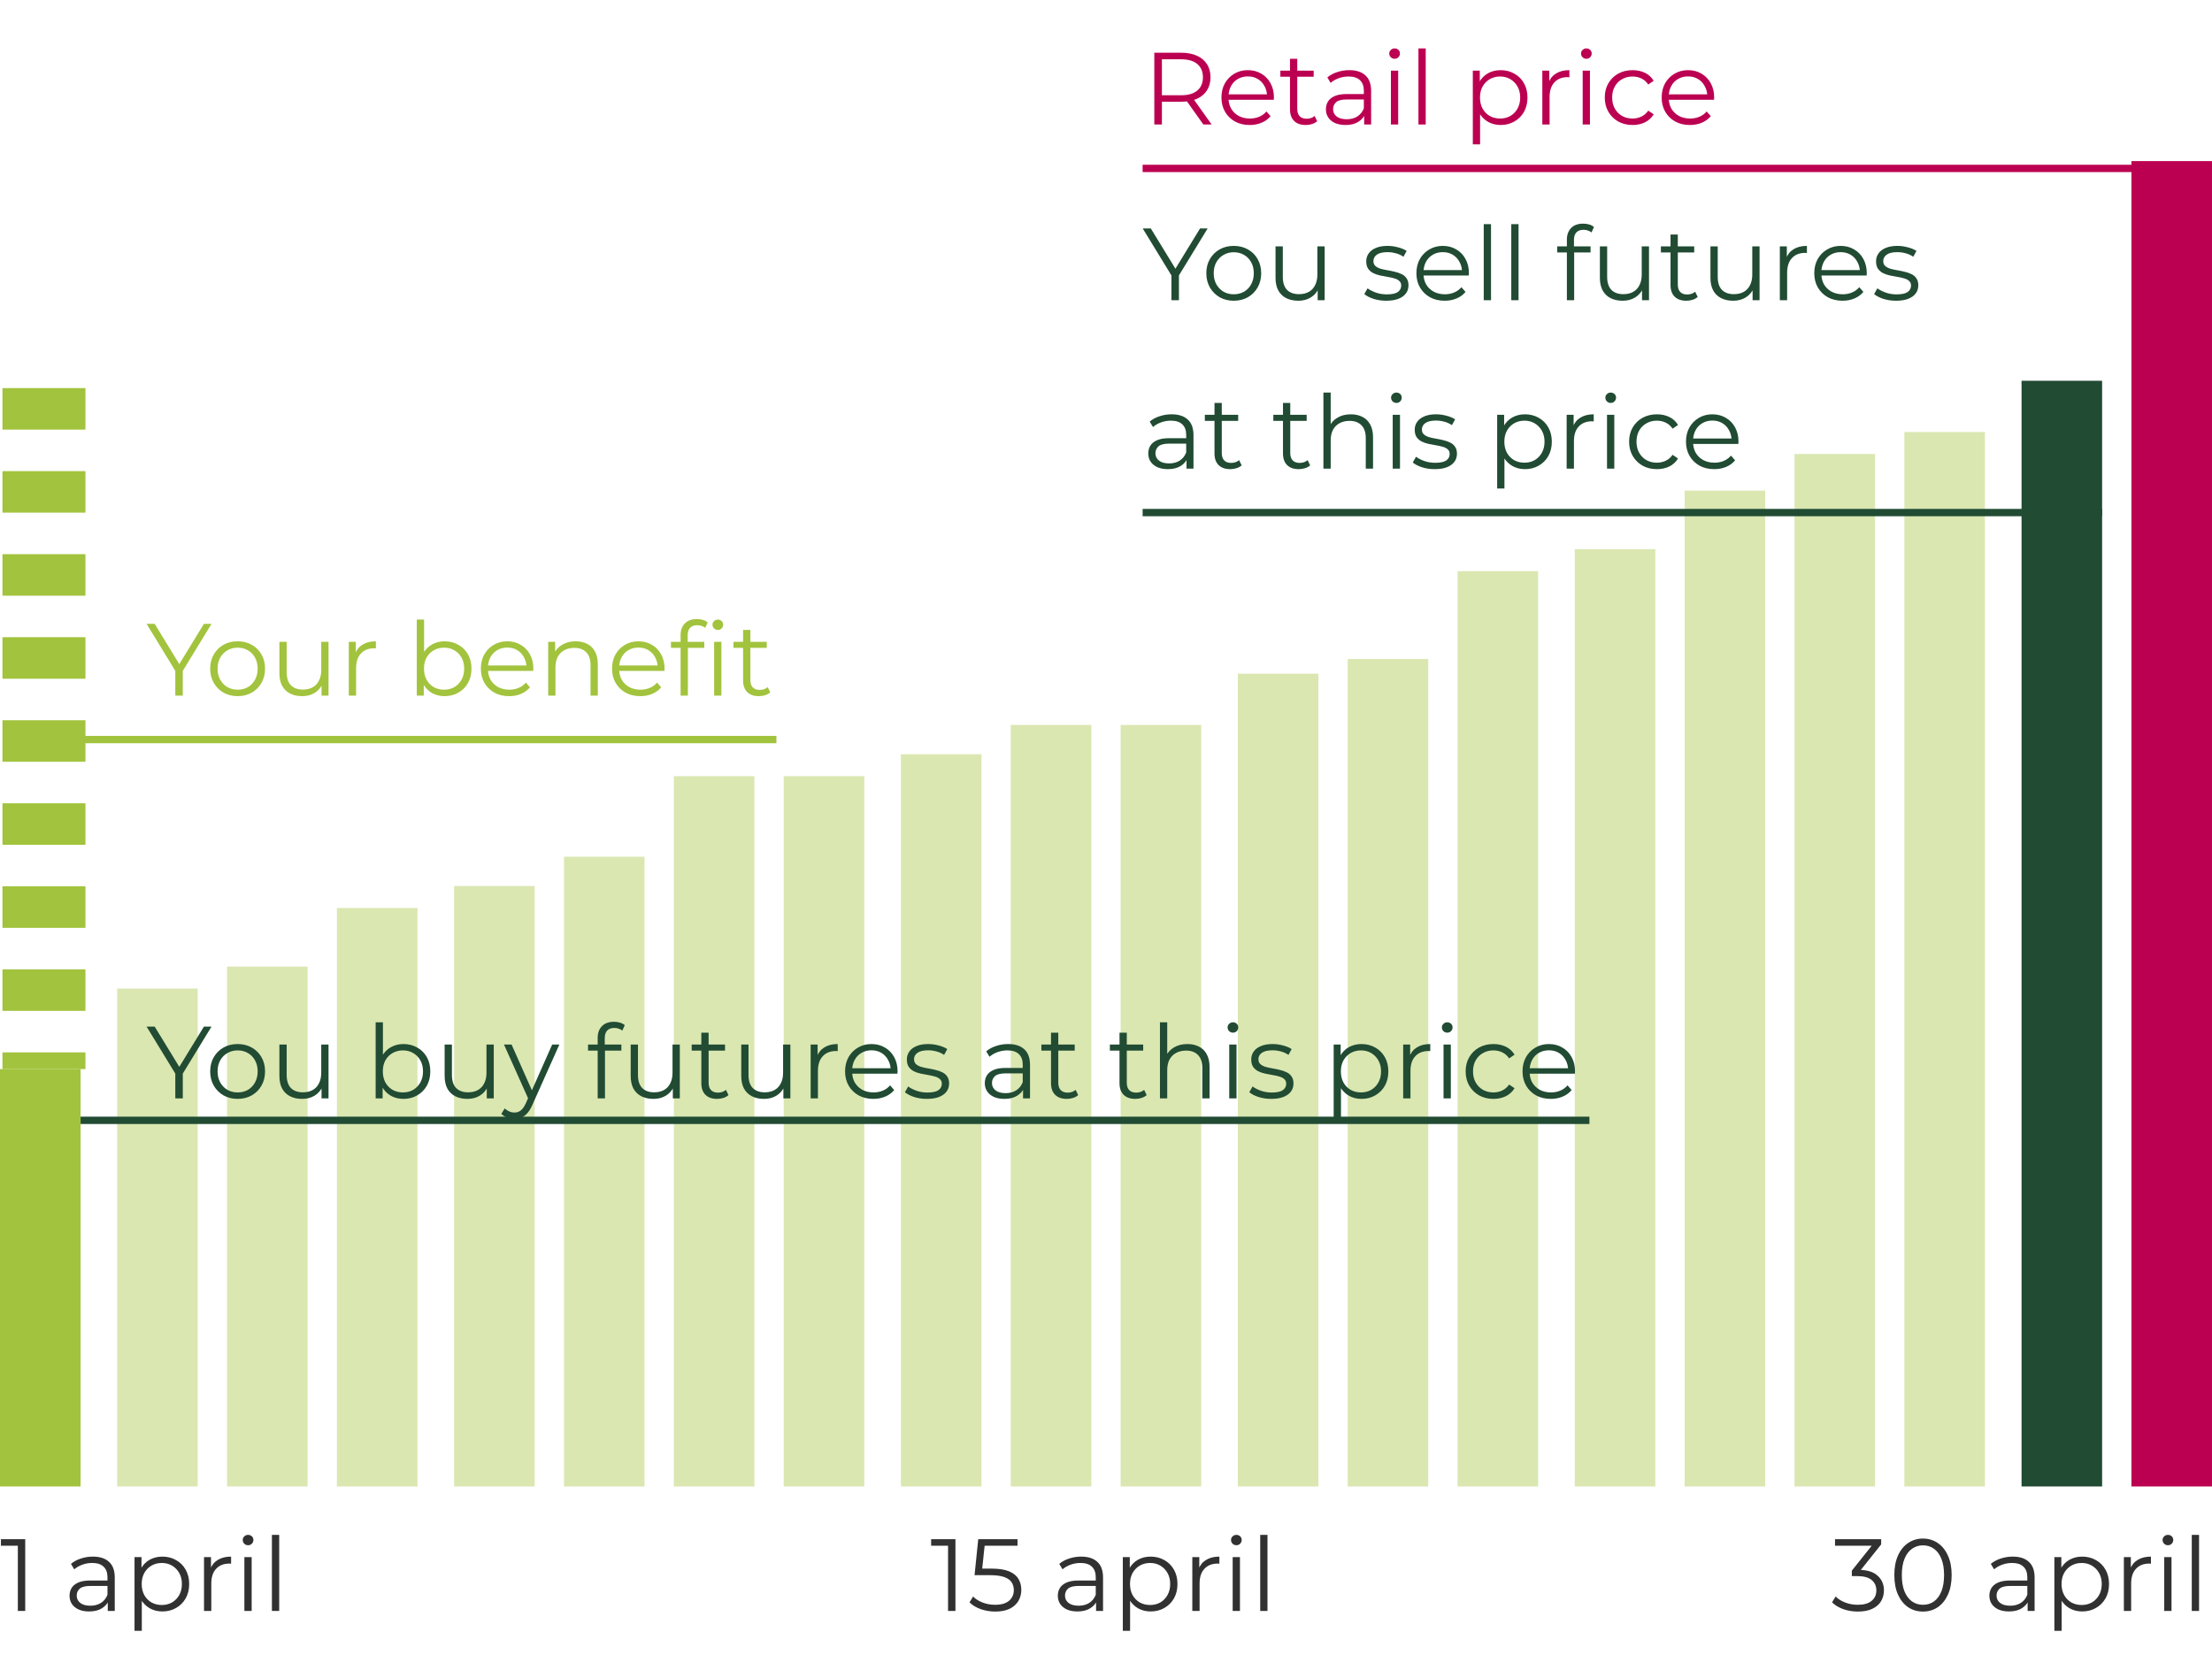 <svg width="302" height="226" viewBox="0 0 302 226" fill="none" xmlns="http://www.w3.org/2000/svg">
<path d="M253.654 220.084C252.945 220.084 252.273 219.972 251.638 219.748C251.013 219.515 250.509 219.207 250.126 218.824L250.616 218.026C250.933 218.353 251.358 218.623 251.89 218.838C252.431 219.053 253.019 219.16 253.654 219.16C254.466 219.16 255.087 218.983 255.516 218.628C255.955 218.273 256.174 217.797 256.174 217.2C256.174 216.603 255.959 216.127 255.53 215.772C255.11 215.417 254.443 215.24 253.528 215.24H252.828V214.498L255.852 210.704L255.992 211.096H250.532V210.2H256.832V210.914L253.808 214.708L253.318 214.386H253.696C254.872 214.386 255.749 214.647 256.328 215.17C256.916 215.693 257.21 216.365 257.21 217.186C257.21 217.737 257.079 218.231 256.818 218.67C256.557 219.109 256.16 219.454 255.628 219.706C255.105 219.958 254.447 220.084 253.654 220.084ZM262.536 220.084C261.78 220.084 261.108 219.888 260.52 219.496C259.932 219.095 259.47 218.525 259.134 217.788C258.798 217.041 258.63 216.145 258.63 215.1C258.63 214.055 258.798 213.163 259.134 212.426C259.47 211.679 259.932 211.11 260.52 210.718C261.108 210.317 261.78 210.116 262.536 210.116C263.292 210.116 263.964 210.317 264.552 210.718C265.14 211.11 265.602 211.679 265.938 212.426C266.284 213.163 266.456 214.055 266.456 215.1C266.456 216.145 266.284 217.041 265.938 217.788C265.602 218.525 265.14 219.095 264.552 219.496C263.964 219.888 263.292 220.084 262.536 220.084ZM262.536 219.16C263.115 219.16 263.619 219.006 264.048 218.698C264.478 218.381 264.814 217.923 265.056 217.326C265.299 216.719 265.42 215.977 265.42 215.1C265.42 214.223 265.299 213.485 265.056 212.888C264.814 212.281 264.478 211.824 264.048 211.516C263.619 211.199 263.115 211.04 262.536 211.04C261.976 211.04 261.477 211.199 261.038 211.516C260.6 211.824 260.259 212.281 260.016 212.888C259.774 213.485 259.652 214.223 259.652 215.1C259.652 215.977 259.774 216.719 260.016 217.326C260.259 217.923 260.6 218.381 261.038 218.698C261.477 219.006 261.976 219.16 262.536 219.16ZM276.828 220V218.376L276.786 218.11V215.394C276.786 214.769 276.609 214.288 276.254 213.952C275.909 213.616 275.391 213.448 274.7 213.448C274.224 213.448 273.771 213.527 273.342 213.686C272.913 213.845 272.549 214.055 272.25 214.316L271.802 213.574C272.175 213.257 272.623 213.014 273.146 212.846C273.669 212.669 274.219 212.58 274.798 212.58C275.75 212.58 276.483 212.818 276.996 213.294C277.519 213.761 277.78 214.475 277.78 215.436V220H276.828ZM274.294 220.07C273.743 220.07 273.263 219.981 272.852 219.804C272.451 219.617 272.143 219.365 271.928 219.048C271.713 218.721 271.606 218.348 271.606 217.928C271.606 217.545 271.695 217.2 271.872 216.892C272.059 216.575 272.357 216.323 272.768 216.136C273.188 215.94 273.748 215.842 274.448 215.842H276.982V216.584H274.476C273.767 216.584 273.272 216.71 272.992 216.962C272.721 217.214 272.586 217.527 272.586 217.9C272.586 218.32 272.749 218.656 273.076 218.908C273.403 219.16 273.86 219.286 274.448 219.286C275.008 219.286 275.489 219.16 275.89 218.908C276.301 218.647 276.599 218.273 276.786 217.788L277.01 218.474C276.823 218.959 276.497 219.347 276.03 219.636C275.573 219.925 274.994 220.07 274.294 220.07ZM284.274 220.07C283.639 220.07 283.065 219.925 282.552 219.636C282.038 219.337 281.628 218.913 281.32 218.362C281.021 217.802 280.872 217.121 280.872 216.318C280.872 215.515 281.021 214.839 281.32 214.288C281.618 213.728 282.024 213.303 282.538 213.014C283.051 212.725 283.63 212.58 284.274 212.58C284.974 212.58 285.599 212.739 286.15 213.056C286.71 213.364 287.148 213.803 287.466 214.372C287.783 214.932 287.942 215.581 287.942 216.318C287.942 217.065 287.783 217.718 287.466 218.278C287.148 218.838 286.71 219.277 286.15 219.594C285.599 219.911 284.974 220.07 284.274 220.07ZM280.48 222.716V212.65H281.432V214.862L281.334 216.332L281.474 217.816V222.716H280.48ZM284.204 219.188C284.726 219.188 285.193 219.071 285.604 218.838C286.014 218.595 286.341 218.259 286.584 217.83C286.826 217.391 286.948 216.887 286.948 216.318C286.948 215.749 286.826 215.249 286.584 214.82C286.341 214.391 286.014 214.055 285.604 213.812C285.193 213.569 284.726 213.448 284.204 213.448C283.681 213.448 283.21 213.569 282.79 213.812C282.379 214.055 282.052 214.391 281.81 214.82C281.576 215.249 281.46 215.749 281.46 216.318C281.46 216.887 281.576 217.391 281.81 217.83C282.052 218.259 282.379 218.595 282.79 218.838C283.21 219.071 283.681 219.188 284.204 219.188ZM289.968 220V212.65H290.92V214.652L290.822 214.302C291.027 213.742 291.373 213.317 291.858 213.028C292.343 212.729 292.945 212.58 293.664 212.58V213.546C293.627 213.546 293.589 213.546 293.552 213.546C293.515 213.537 293.477 213.532 293.44 213.532C292.665 213.532 292.059 213.77 291.62 214.246C291.181 214.713 290.962 215.38 290.962 216.248V220H289.968ZM295.478 220V212.65H296.472V220H295.478ZM295.982 211.026C295.776 211.026 295.604 210.956 295.464 210.816C295.324 210.676 295.254 210.508 295.254 210.312C295.254 210.116 295.324 209.953 295.464 209.822C295.604 209.682 295.776 209.612 295.982 209.612C296.187 209.612 296.36 209.677 296.5 209.808C296.64 209.939 296.71 210.102 296.71 210.298C296.71 210.503 296.64 210.676 296.5 210.816C296.369 210.956 296.196 211.026 295.982 211.026ZM299.238 220V209.612H300.232V220H299.238Z" fill="#313131"/>
<path d="M129.436 220V210.62L129.884 211.096H127.126V210.2H130.444V220H129.436ZM135.881 220.084C135.181 220.084 134.513 219.972 133.879 219.748C133.244 219.515 132.74 219.207 132.367 218.824L132.857 218.026C133.165 218.353 133.585 218.623 134.117 218.838C134.658 219.053 135.241 219.16 135.867 219.16C136.697 219.16 137.327 218.978 137.757 218.614C138.195 218.241 138.415 217.755 138.415 217.158C138.415 216.738 138.312 216.379 138.107 216.08C137.911 215.772 137.575 215.534 137.099 215.366C136.623 215.198 135.969 215.114 135.139 215.114H133.053L133.557 210.2H138.919V211.096H133.963L134.481 210.606L134.047 214.722L133.529 214.218H135.363C136.352 214.218 137.145 214.339 137.743 214.582C138.34 214.825 138.769 215.165 139.031 215.604C139.301 216.033 139.437 216.537 139.437 217.116C139.437 217.667 139.306 218.171 139.045 218.628C138.783 219.076 138.391 219.431 137.869 219.692C137.346 219.953 136.683 220.084 135.881 220.084ZM149.644 220V218.376L149.602 218.11V215.394C149.602 214.769 149.425 214.288 149.07 213.952C148.725 213.616 148.207 213.448 147.516 213.448C147.04 213.448 146.588 213.527 146.158 213.686C145.729 213.845 145.365 214.055 145.066 214.316L144.618 213.574C144.992 213.257 145.44 213.014 145.962 212.846C146.485 212.669 147.036 212.58 147.614 212.58C148.566 212.58 149.299 212.818 149.812 213.294C150.335 213.761 150.596 214.475 150.596 215.436V220H149.644ZM147.11 220.07C146.56 220.07 146.079 219.981 145.668 219.804C145.267 219.617 144.959 219.365 144.744 219.048C144.53 218.721 144.422 218.348 144.422 217.928C144.422 217.545 144.511 217.2 144.688 216.892C144.875 216.575 145.174 216.323 145.584 216.136C146.004 215.94 146.564 215.842 147.264 215.842H149.798V216.584H147.292C146.583 216.584 146.088 216.71 145.808 216.962C145.538 217.214 145.402 217.527 145.402 217.9C145.402 218.32 145.566 218.656 145.892 218.908C146.219 219.16 146.676 219.286 147.264 219.286C147.824 219.286 148.305 219.16 148.706 218.908C149.117 218.647 149.416 218.273 149.602 217.788L149.826 218.474C149.64 218.959 149.313 219.347 148.846 219.636C148.389 219.925 147.81 220.07 147.11 220.07ZM157.09 220.07C156.455 220.07 155.881 219.925 155.368 219.636C154.855 219.337 154.444 218.913 154.136 218.362C153.837 217.802 153.688 217.121 153.688 216.318C153.688 215.515 153.837 214.839 154.136 214.288C154.435 213.728 154.841 213.303 155.354 213.014C155.867 212.725 156.446 212.58 157.09 212.58C157.79 212.58 158.415 212.739 158.966 213.056C159.526 213.364 159.965 213.803 160.282 214.372C160.599 214.932 160.758 215.581 160.758 216.318C160.758 217.065 160.599 217.718 160.282 218.278C159.965 218.838 159.526 219.277 158.966 219.594C158.415 219.911 157.79 220.07 157.09 220.07ZM153.296 222.716V212.65H154.248V214.862L154.15 216.332L154.29 217.816V222.716H153.296ZM157.02 219.188C157.543 219.188 158.009 219.071 158.42 218.838C158.831 218.595 159.157 218.259 159.4 217.83C159.643 217.391 159.764 216.887 159.764 216.318C159.764 215.749 159.643 215.249 159.4 214.82C159.157 214.391 158.831 214.055 158.42 213.812C158.009 213.569 157.543 213.448 157.02 213.448C156.497 213.448 156.026 213.569 155.606 213.812C155.195 214.055 154.869 214.391 154.626 214.82C154.393 215.249 154.276 215.749 154.276 216.318C154.276 216.887 154.393 217.391 154.626 217.83C154.869 218.259 155.195 218.595 155.606 218.838C156.026 219.071 156.497 219.188 157.02 219.188ZM162.784 220V212.65H163.736V214.652L163.638 214.302C163.844 213.742 164.189 213.317 164.674 213.028C165.16 212.729 165.762 212.58 166.48 212.58V213.546C166.443 213.546 166.406 213.546 166.368 213.546C166.331 213.537 166.294 213.532 166.256 213.532C165.482 213.532 164.875 213.77 164.436 214.246C163.998 214.713 163.778 215.38 163.778 216.248V220H162.784ZM168.294 220V212.65H169.288V220H168.294ZM168.798 211.026C168.593 211.026 168.42 210.956 168.28 210.816C168.14 210.676 168.07 210.508 168.07 210.312C168.07 210.116 168.14 209.953 168.28 209.822C168.42 209.682 168.593 209.612 168.798 209.612C169.004 209.612 169.176 209.677 169.316 209.808C169.456 209.939 169.526 210.102 169.526 210.298C169.526 210.503 169.456 210.676 169.316 210.816C169.186 210.956 169.013 211.026 168.798 211.026ZM172.054 220V209.612H173.048V220H172.054Z" fill="#313131"/>
<path d="M2.436 220V210.62L2.884 211.096H0.126V210.2H3.444V220H2.436ZM14.715 220V218.376L14.673 218.11V215.394C14.673 214.769 14.495 214.288 14.141 213.952C13.795 213.616 13.277 213.448 12.587 213.448C12.111 213.448 11.658 213.527 11.229 213.686C10.799 213.845 10.435 214.055 10.137 214.316L9.689 213.574C10.062 213.257 10.51 213.014 11.033 212.846C11.555 212.669 12.106 212.58 12.685 212.58C13.637 212.58 14.369 212.818 14.883 213.294C15.405 213.761 15.667 214.475 15.667 215.436V220H14.715ZM12.181 220.07C11.63 220.07 11.149 219.981 10.739 219.804C10.337 219.617 10.029 219.365 9.815 219.048C9.6 218.721 9.493 218.348 9.493 217.928C9.493 217.545 9.581 217.2 9.759 216.892C9.945 216.575 10.244 216.323 10.655 216.136C11.075 215.94 11.635 215.842 12.335 215.842H14.869V216.584H12.363C11.653 216.584 11.159 216.71 10.879 216.962C10.608 217.214 10.473 217.527 10.473 217.9C10.473 218.32 10.636 218.656 10.963 218.908C11.289 219.16 11.747 219.286 12.335 219.286C12.895 219.286 13.375 219.16 13.777 218.908C14.187 218.647 14.486 218.273 14.673 217.788L14.897 218.474C14.71 218.959 14.383 219.347 13.917 219.636C13.459 219.925 12.881 220.07 12.181 220.07ZM22.16 220.07C21.526 220.07 20.952 219.925 20.439 219.636C19.925 219.337 19.515 218.913 19.206 218.362C18.908 217.802 18.759 217.121 18.759 216.318C18.759 215.515 18.908 214.839 19.206 214.288C19.505 213.728 19.911 213.303 20.424 213.014C20.938 212.725 21.517 212.58 22.16 212.58C22.86 212.58 23.486 212.739 24.037 213.056C24.596 213.364 25.035 213.803 25.352 214.372C25.67 214.932 25.828 215.581 25.828 216.318C25.828 217.065 25.67 217.718 25.352 218.278C25.035 218.838 24.596 219.277 24.037 219.594C23.486 219.911 22.86 220.07 22.16 220.07ZM18.366 222.716V212.65H19.319V214.862L19.221 216.332L19.36 217.816V222.716H18.366ZM22.09 219.188C22.613 219.188 23.08 219.071 23.491 218.838C23.901 218.595 24.228 218.259 24.471 217.83C24.713 217.391 24.834 216.887 24.834 216.318C24.834 215.749 24.713 215.249 24.471 214.82C24.228 214.391 23.901 214.055 23.491 213.812C23.08 213.569 22.613 213.448 22.09 213.448C21.568 213.448 21.096 213.569 20.677 213.812C20.266 214.055 19.939 214.391 19.697 214.82C19.463 215.249 19.346 215.749 19.346 216.318C19.346 216.887 19.463 217.391 19.697 217.83C19.939 218.259 20.266 218.595 20.677 218.838C21.096 219.071 21.568 219.188 22.09 219.188ZM27.855 220V212.65H28.807V214.652L28.709 214.302C28.914 213.742 29.259 213.317 29.745 213.028C30.23 212.729 30.832 212.58 31.551 212.58V213.546C31.513 213.546 31.476 213.546 31.439 213.546C31.401 213.537 31.364 213.532 31.327 213.532C30.552 213.532 29.945 213.77 29.507 214.246C29.068 214.713 28.849 215.38 28.849 216.248V220H27.855ZM33.364 220V212.65H34.358V220H33.364ZM33.868 211.026C33.663 211.026 33.49 210.956 33.35 210.816C33.211 210.676 33.141 210.508 33.141 210.312C33.141 210.116 33.211 209.953 33.35 209.822C33.49 209.682 33.663 209.612 33.868 209.612C34.074 209.612 34.246 209.677 34.386 209.808C34.526 209.939 34.596 210.102 34.596 210.298C34.596 210.503 34.526 210.676 34.386 210.816C34.256 210.956 34.083 211.026 33.868 211.026ZM37.124 220V209.612H38.118V220H37.124Z" fill="#313131"/>
<rect x="301.998" y="203" width="11" height="181" transform="rotate(180 301.998 203)" fill="#BC0051"/>
<rect x="286.998" y="203" width="11" height="151" transform="rotate(180 286.998 203)" fill="#214B33"/>
<rect x="270.998" y="203" width="11" height="144" transform="rotate(180 270.998 203)" fill="#A2C33D" fill-opacity="0.4"/>
<rect x="255.998" y="203" width="11" height="141" transform="rotate(180 255.998 203)" fill="#A2C33D" fill-opacity="0.4"/>
<rect x="240.998" y="203" width="11" height="136" transform="rotate(180 240.998 203)" fill="#A2C33D" fill-opacity="0.4"/>
<rect x="225.998" y="203" width="11" height="128" transform="rotate(180 225.998 203)" fill="#A2C33D" fill-opacity="0.4"/>
<rect x="209.998" y="203" width="11" height="125" transform="rotate(180 209.998 203)" fill="#A2C33D" fill-opacity="0.4"/>
<rect x="194.998" y="203" width="11" height="113" transform="rotate(180 194.998 203)" fill="#A2C33D" fill-opacity="0.4"/>
<rect x="179.998" y="203" width="11" height="111" transform="rotate(180 179.998 203)" fill="#A2C33D" fill-opacity="0.4"/>
<rect x="163.998" y="203" width="11" height="104" transform="rotate(180 163.998 203)" fill="#A2C33D" fill-opacity="0.4"/>
<rect x="148.998" y="203" width="11" height="104" transform="rotate(180 148.998 203)" fill="#A2C33D" fill-opacity="0.4"/>
<rect x="133.998" y="203" width="11" height="100" transform="rotate(180 133.998 203)" fill="#A2C33D" fill-opacity="0.4"/>
<rect x="117.998" y="203" width="11" height="97" transform="rotate(180 117.998 203)" fill="#A2C33D" fill-opacity="0.4"/>
<rect x="102.998" y="203" width="11" height="97" transform="rotate(180 102.998 203)" fill="#A2C33D" fill-opacity="0.4"/>
<rect x="87.998" y="203" width="11" height="86" transform="rotate(180 87.998 203)" fill="#A2C33D" fill-opacity="0.4"/>
<rect x="72.998" y="203" width="11" height="82" transform="rotate(180 72.998 203)" fill="#A2C33D" fill-opacity="0.4"/>
<rect x="56.998" y="203" width="11" height="79" transform="rotate(180 56.998 203)" fill="#A2C33D" fill-opacity="0.4"/>
<rect x="41.998" y="203" width="11" height="71" transform="rotate(180 41.998 203)" fill="#A2C33D" fill-opacity="0.4"/>
<rect x="26.998" y="203" width="11" height="68" transform="rotate(180 26.998 203)" fill="#A2C33D" fill-opacity="0.4"/>
<rect x="11" y="203" width="11" height="57" transform="rotate(180 11 203)" fill="#A2C33D"/>
<path d="M6 53V146" stroke="#A2C33D" stroke-width="11.331" stroke-dasharray="5.67 5.67"/>
<path d="M23.934 150V146.36L24.172 147.004L20.014 140.2H21.12L24.774 146.178H24.186L27.84 140.2H28.876L24.718 147.004L24.956 146.36V150H23.934ZM32.435 150.07C31.725 150.07 31.086 149.911 30.517 149.594C29.957 149.267 29.513 148.824 29.187 148.264C28.86 147.695 28.697 147.046 28.697 146.318C28.697 145.581 28.86 144.932 29.187 144.372C29.513 143.812 29.957 143.373 30.517 143.056C31.077 142.739 31.716 142.58 32.435 142.58C33.163 142.58 33.807 142.739 34.367 143.056C34.936 143.373 35.379 143.812 35.697 144.372C36.023 144.932 36.187 145.581 36.187 146.318C36.187 147.046 36.023 147.695 35.697 148.264C35.379 148.824 34.936 149.267 34.367 149.594C33.797 149.911 33.153 150.07 32.435 150.07ZM32.435 149.188C32.967 149.188 33.438 149.071 33.849 148.838C34.259 148.595 34.581 148.259 34.815 147.83C35.057 147.391 35.179 146.887 35.179 146.318C35.179 145.739 35.057 145.235 34.815 144.806C34.581 144.377 34.259 144.045 33.849 143.812C33.438 143.569 32.971 143.448 32.449 143.448C31.926 143.448 31.459 143.569 31.049 143.812C30.638 144.045 30.311 144.377 30.069 144.806C29.826 145.235 29.705 145.739 29.705 146.318C29.705 146.887 29.826 147.391 30.069 147.83C30.311 148.259 30.638 148.595 31.049 148.838C31.459 149.071 31.921 149.188 32.435 149.188ZM41.254 150.07C40.629 150.07 40.083 149.953 39.616 149.72C39.149 149.487 38.785 149.137 38.524 148.67C38.272 148.203 38.146 147.62 38.146 146.92V142.65H39.14V146.808C39.14 147.592 39.331 148.185 39.714 148.586C40.106 148.978 40.652 149.174 41.352 149.174C41.865 149.174 42.309 149.071 42.682 148.866C43.065 148.651 43.354 148.343 43.55 147.942C43.755 147.541 43.858 147.06 43.858 146.5V142.65H44.852V150H43.9V147.984L44.054 148.348C43.821 148.889 43.457 149.314 42.962 149.622C42.477 149.921 41.907 150.07 41.254 150.07ZM55.08 150.07C54.436 150.07 53.858 149.925 53.344 149.636C52.831 149.337 52.425 148.908 52.126 148.348C51.828 147.788 51.678 147.111 51.678 146.318C51.678 145.515 51.828 144.839 52.126 144.288C52.434 143.728 52.845 143.303 53.358 143.014C53.872 142.725 54.446 142.58 55.08 142.58C55.78 142.58 56.406 142.739 56.956 143.056C57.516 143.364 57.955 143.798 58.272 144.358C58.59 144.918 58.748 145.571 58.748 146.318C58.748 147.055 58.59 147.709 58.272 148.278C57.955 148.838 57.516 149.277 56.956 149.594C56.406 149.911 55.78 150.07 55.08 150.07ZM51.286 150V139.612H52.28V144.82L52.14 146.304L52.238 147.788V150H51.286ZM55.01 149.188C55.533 149.188 56 149.071 56.41 148.838C56.821 148.595 57.148 148.259 57.39 147.83C57.633 147.391 57.754 146.887 57.754 146.318C57.754 145.739 57.633 145.235 57.39 144.806C57.148 144.377 56.821 144.045 56.41 143.812C56 143.569 55.533 143.448 55.01 143.448C54.488 143.448 54.016 143.569 53.596 143.812C53.186 144.045 52.859 144.377 52.616 144.806C52.383 145.235 52.266 145.739 52.266 146.318C52.266 146.887 52.383 147.391 52.616 147.83C52.859 148.259 53.186 148.595 53.596 148.838C54.016 149.071 54.488 149.188 55.01 149.188ZM63.813 150.07C63.187 150.07 62.641 149.953 62.175 149.72C61.708 149.487 61.344 149.137 61.083 148.67C60.831 148.203 60.705 147.62 60.705 146.92V142.65H61.699V146.808C61.699 147.592 61.89 148.185 62.273 148.586C62.665 148.978 63.211 149.174 63.911 149.174C64.424 149.174 64.867 149.071 65.241 148.866C65.623 148.651 65.913 148.343 66.109 147.942C66.314 147.541 66.417 147.06 66.417 146.5V142.65H67.411V150H66.459V147.984L66.613 148.348C66.379 148.889 66.015 149.314 65.521 149.622C65.035 149.921 64.466 150.07 63.813 150.07ZM70.237 152.786C69.892 152.786 69.56 152.73 69.243 152.618C68.935 152.506 68.669 152.338 68.445 152.114L68.907 151.372C69.094 151.549 69.294 151.685 69.509 151.778C69.733 151.881 69.98 151.932 70.251 151.932C70.578 151.932 70.858 151.839 71.091 151.652C71.334 151.475 71.562 151.157 71.777 150.7L72.253 149.622L72.365 149.468L75.389 142.65H76.369L72.687 150.882C72.482 151.358 72.253 151.736 72.001 152.016C71.758 152.296 71.492 152.492 71.203 152.604C70.914 152.725 70.592 152.786 70.237 152.786ZM72.197 150.21L68.809 142.65H69.845L72.841 149.398L72.197 150.21ZM81.601 150V141.726C81.601 141.073 81.792 140.545 82.175 140.144C82.558 139.743 83.108 139.542 83.827 139.542C84.107 139.542 84.377 139.579 84.639 139.654C84.9 139.729 85.12 139.845 85.297 140.004L84.961 140.746C84.821 140.625 84.657 140.536 84.471 140.48C84.284 140.415 84.084 140.382 83.869 140.382C83.449 140.382 83.127 140.499 82.903 140.732C82.679 140.965 82.567 141.311 82.567 141.768V142.888L82.595 143.35V150H81.601ZM80.285 143.476V142.65H84.835V143.476H80.285ZM89.215 150.07C88.59 150.07 88.044 149.953 87.577 149.72C87.11 149.487 86.746 149.137 86.485 148.67C86.233 148.203 86.107 147.62 86.107 146.92V142.65H87.101V146.808C87.101 147.592 87.292 148.185 87.675 148.586C88.067 148.978 88.613 149.174 89.313 149.174C89.826 149.174 90.27 149.071 90.643 148.866C91.026 148.651 91.315 148.343 91.511 147.942C91.716 147.541 91.819 147.06 91.819 146.5V142.65H92.813V150H91.861V147.984L92.015 148.348C91.782 148.889 91.418 149.314 90.923 149.622C90.438 149.921 89.868 150.07 89.215 150.07ZM97.907 150.07C97.217 150.07 96.685 149.883 96.311 149.51C95.938 149.137 95.751 148.609 95.751 147.928V141.026H96.745V147.872C96.745 148.301 96.853 148.633 97.067 148.866C97.291 149.099 97.609 149.216 98.019 149.216C98.458 149.216 98.822 149.09 99.111 148.838L99.461 149.552C99.265 149.729 99.027 149.86 98.747 149.944C98.477 150.028 98.197 150.07 97.907 150.07ZM94.435 143.476V142.65H98.985V143.476H94.435ZM104.309 150.07C103.683 150.07 103.137 149.953 102.671 149.72C102.204 149.487 101.84 149.137 101.579 148.67C101.327 148.203 101.201 147.62 101.201 146.92V142.65H102.195V146.808C102.195 147.592 102.386 148.185 102.769 148.586C103.161 148.978 103.707 149.174 104.407 149.174C104.92 149.174 105.363 149.071 105.737 148.866C106.119 148.651 106.409 148.343 106.605 147.942C106.81 147.541 106.913 147.06 106.913 146.5V142.65H107.907V150H106.955V147.984L107.109 148.348C106.875 148.889 106.511 149.314 106.017 149.622C105.531 149.921 104.962 150.07 104.309 150.07ZM110.677 150V142.65H111.629V144.652L111.531 144.302C111.736 143.742 112.082 143.317 112.567 143.028C113.052 142.729 113.654 142.58 114.373 142.58V143.546C114.336 143.546 114.298 143.546 114.261 143.546C114.224 143.537 114.186 143.532 114.149 143.532C113.374 143.532 112.768 143.77 112.329 144.246C111.89 144.713 111.671 145.38 111.671 146.248V150H110.677ZM119.24 150.07C118.475 150.07 117.803 149.911 117.224 149.594C116.646 149.267 116.193 148.824 115.866 148.264C115.54 147.695 115.376 147.046 115.376 146.318C115.376 145.59 115.53 144.946 115.838 144.386C116.156 143.826 116.585 143.387 117.126 143.07C117.677 142.743 118.293 142.58 118.974 142.58C119.665 142.58 120.276 142.739 120.808 143.056C121.35 143.364 121.774 143.803 122.082 144.372C122.39 144.932 122.544 145.581 122.544 146.318C122.544 146.365 122.54 146.416 122.53 146.472C122.53 146.519 122.53 146.57 122.53 146.626H116.132V145.884H121.998L121.606 146.178C121.606 145.646 121.49 145.175 121.256 144.764C121.032 144.344 120.724 144.017 120.332 143.784C119.94 143.551 119.488 143.434 118.974 143.434C118.47 143.434 118.018 143.551 117.616 143.784C117.215 144.017 116.902 144.344 116.678 144.764C116.454 145.184 116.342 145.665 116.342 146.206V146.36C116.342 146.92 116.464 147.415 116.706 147.844C116.958 148.264 117.304 148.595 117.742 148.838C118.19 149.071 118.699 149.188 119.268 149.188C119.716 149.188 120.132 149.109 120.514 148.95C120.906 148.791 121.242 148.549 121.522 148.222L122.082 148.866C121.756 149.258 121.345 149.557 120.85 149.762C120.365 149.967 119.828 150.07 119.24 150.07ZM126.542 150.07C125.935 150.07 125.361 149.986 124.82 149.818C124.278 149.641 123.854 149.421 123.546 149.16L123.994 148.376C124.292 148.6 124.675 148.796 125.142 148.964C125.608 149.123 126.098 149.202 126.612 149.202C127.312 149.202 127.816 149.095 128.124 148.88C128.432 148.656 128.586 148.362 128.586 147.998C128.586 147.727 128.497 147.517 128.32 147.368C128.152 147.209 127.928 147.093 127.648 147.018C127.368 146.934 127.055 146.864 126.71 146.808C126.364 146.752 126.019 146.687 125.674 146.612C125.338 146.537 125.03 146.43 124.75 146.29C124.47 146.141 124.241 145.94 124.064 145.688C123.896 145.436 123.812 145.1 123.812 144.68C123.812 144.279 123.924 143.919 124.148 143.602C124.372 143.285 124.698 143.037 125.128 142.86C125.566 142.673 126.098 142.58 126.724 142.58C127.2 142.58 127.676 142.645 128.152 142.776C128.628 142.897 129.02 143.061 129.328 143.266L128.894 144.064C128.567 143.84 128.217 143.681 127.844 143.588C127.47 143.485 127.097 143.434 126.724 143.434C126.061 143.434 125.571 143.551 125.254 143.784C124.946 144.008 124.792 144.297 124.792 144.652C124.792 144.932 124.876 145.151 125.044 145.31C125.221 145.469 125.45 145.595 125.73 145.688C126.019 145.772 126.332 145.842 126.668 145.898C127.013 145.954 127.354 146.024 127.69 146.108C128.035 146.183 128.348 146.29 128.628 146.43C128.917 146.561 129.146 146.752 129.314 147.004C129.491 147.247 129.58 147.569 129.58 147.97C129.58 148.399 129.458 148.773 129.216 149.09C128.982 149.398 128.637 149.641 128.18 149.818C127.732 149.986 127.186 150.07 126.542 150.07ZM139.674 150V148.376L139.632 148.11V145.394C139.632 144.769 139.454 144.288 139.1 143.952C138.754 143.616 138.236 143.448 137.546 143.448C137.07 143.448 136.617 143.527 136.188 143.686C135.758 143.845 135.394 144.055 135.096 144.316L134.648 143.574C135.021 143.257 135.469 143.014 135.992 142.846C136.514 142.669 137.065 142.58 137.644 142.58C138.596 142.58 139.328 142.818 139.842 143.294C140.364 143.761 140.626 144.475 140.626 145.436V150H139.674ZM137.14 150.07C136.589 150.07 136.108 149.981 135.698 149.804C135.296 149.617 134.988 149.365 134.774 149.048C134.559 148.721 134.452 148.348 134.452 147.928C134.452 147.545 134.54 147.2 134.718 146.892C134.904 146.575 135.203 146.323 135.614 146.136C136.034 145.94 136.594 145.842 137.294 145.842H139.828V146.584H137.322C136.612 146.584 136.118 146.71 135.838 146.962C135.567 147.214 135.432 147.527 135.432 147.9C135.432 148.32 135.595 148.656 135.922 148.908C136.248 149.16 136.706 149.286 137.294 149.286C137.854 149.286 138.334 149.16 138.736 148.908C139.146 148.647 139.445 148.273 139.632 147.788L139.856 148.474C139.669 148.959 139.342 149.347 138.876 149.636C138.418 149.925 137.84 150.07 137.14 150.07ZM145.649 150.07C144.959 150.07 144.427 149.883 144.053 149.51C143.68 149.137 143.493 148.609 143.493 147.928V141.026H144.487V147.872C144.487 148.301 144.595 148.633 144.809 148.866C145.033 149.099 145.351 149.216 145.761 149.216C146.2 149.216 146.564 149.09 146.853 148.838L147.203 149.552C147.007 149.729 146.769 149.86 146.489 149.944C146.219 150.028 145.939 150.07 145.649 150.07ZM142.177 143.476V142.65H146.727V143.476H142.177ZM155.001 150.07C154.31 150.07 153.778 149.883 153.405 149.51C153.032 149.137 152.845 148.609 152.845 147.928V141.026H153.839V147.872C153.839 148.301 153.946 148.633 154.161 148.866C154.385 149.099 154.702 149.216 155.113 149.216C155.552 149.216 155.916 149.09 156.205 148.838L156.555 149.552C156.359 149.729 156.121 149.86 155.841 149.944C155.57 150.028 155.29 150.07 155.001 150.07ZM151.529 143.476V142.65H156.079V143.476H151.529ZM162.117 142.58C162.714 142.58 163.237 142.697 163.685 142.93C164.142 143.154 164.497 143.499 164.749 143.966C165.01 144.433 165.141 145.021 165.141 145.73V150H164.147V145.828C164.147 145.053 163.951 144.47 163.559 144.078C163.176 143.677 162.635 143.476 161.935 143.476C161.412 143.476 160.955 143.583 160.563 143.798C160.18 144.003 159.881 144.307 159.667 144.708C159.461 145.1 159.359 145.576 159.359 146.136V150H158.365V139.612H159.359V144.666L159.163 144.288C159.396 143.756 159.769 143.341 160.283 143.042C160.796 142.734 161.407 142.58 162.117 142.58ZM167.825 150V142.65H168.819V150H167.825ZM168.329 141.026C168.124 141.026 167.951 140.956 167.811 140.816C167.671 140.676 167.601 140.508 167.601 140.312C167.601 140.116 167.671 139.953 167.811 139.822C167.951 139.682 168.124 139.612 168.329 139.612C168.535 139.612 168.707 139.677 168.847 139.808C168.987 139.939 169.057 140.102 169.057 140.298C169.057 140.503 168.987 140.676 168.847 140.816C168.717 140.956 168.544 141.026 168.329 141.026ZM173.559 150.07C172.953 150.07 172.379 149.986 171.837 149.818C171.296 149.641 170.871 149.421 170.563 149.16L171.011 148.376C171.31 148.6 171.693 148.796 172.159 148.964C172.626 149.123 173.116 149.202 173.629 149.202C174.329 149.202 174.833 149.095 175.141 148.88C175.449 148.656 175.603 148.362 175.603 147.998C175.603 147.727 175.515 147.517 175.337 147.368C175.169 147.209 174.945 147.093 174.665 147.018C174.385 146.934 174.073 146.864 173.727 146.808C173.382 146.752 173.037 146.687 172.691 146.612C172.355 146.537 172.047 146.43 171.767 146.29C171.487 146.141 171.259 145.94 171.081 145.688C170.913 145.436 170.829 145.1 170.829 144.68C170.829 144.279 170.941 143.919 171.165 143.602C171.389 143.285 171.716 143.037 172.145 142.86C172.584 142.673 173.116 142.58 173.741 142.58C174.217 142.58 174.693 142.645 175.169 142.776C175.645 142.897 176.037 143.061 176.345 143.266L175.911 144.064C175.585 143.84 175.235 143.681 174.861 143.588C174.488 143.485 174.115 143.434 173.741 143.434C173.079 143.434 172.589 143.551 172.271 143.784C171.963 144.008 171.809 144.297 171.809 144.652C171.809 144.932 171.893 145.151 172.061 145.31C172.239 145.469 172.467 145.595 172.747 145.688C173.037 145.772 173.349 145.842 173.685 145.898C174.031 145.954 174.371 146.024 174.707 146.108C175.053 146.183 175.365 146.29 175.645 146.43C175.935 146.561 176.163 146.752 176.331 147.004C176.509 147.247 176.597 147.569 176.597 147.97C176.597 148.399 176.476 148.773 176.233 149.09C176 149.398 175.655 149.641 175.197 149.818C174.749 149.986 174.203 150.07 173.559 150.07ZM185.879 150.07C185.245 150.07 184.671 149.925 184.157 149.636C183.644 149.337 183.233 148.913 182.925 148.362C182.627 147.802 182.477 147.121 182.477 146.318C182.477 145.515 182.627 144.839 182.925 144.288C183.224 143.728 183.63 143.303 184.143 143.014C184.657 142.725 185.235 142.58 185.879 142.58C186.579 142.58 187.205 142.739 187.755 143.056C188.315 143.364 188.754 143.803 189.071 144.372C189.389 144.932 189.547 145.581 189.547 146.318C189.547 147.065 189.389 147.718 189.071 148.278C188.754 148.838 188.315 149.277 187.755 149.594C187.205 149.911 186.579 150.07 185.879 150.07ZM182.085 152.716V142.65H183.037V144.862L182.939 146.332L183.079 147.816V152.716H182.085ZM185.809 149.188C186.332 149.188 186.799 149.071 187.209 148.838C187.62 148.595 187.947 148.259 188.189 147.83C188.432 147.391 188.553 146.887 188.553 146.318C188.553 145.749 188.432 145.249 188.189 144.82C187.947 144.391 187.62 144.055 187.209 143.812C186.799 143.569 186.332 143.448 185.809 143.448C185.287 143.448 184.815 143.569 184.395 143.812C183.985 144.055 183.658 144.391 183.415 144.82C183.182 145.249 183.065 145.749 183.065 146.318C183.065 146.887 183.182 147.391 183.415 147.83C183.658 148.259 183.985 148.595 184.395 148.838C184.815 149.071 185.287 149.188 185.809 149.188ZM191.574 150V142.65H192.526V144.652L192.428 144.302C192.633 143.742 192.978 143.317 193.464 143.028C193.949 142.729 194.551 142.58 195.27 142.58V143.546C195.232 143.546 195.195 143.546 195.158 143.546C195.12 143.537 195.083 143.532 195.046 143.532C194.271 143.532 193.664 143.77 193.226 144.246C192.787 144.713 192.568 145.38 192.568 146.248V150H191.574ZM197.083 150V142.65H198.077V150H197.083ZM197.587 141.026C197.382 141.026 197.209 140.956 197.069 140.816C196.929 140.676 196.859 140.508 196.859 140.312C196.859 140.116 196.929 139.953 197.069 139.822C197.209 139.682 197.382 139.612 197.587 139.612C197.793 139.612 197.965 139.677 198.105 139.808C198.245 139.939 198.315 140.102 198.315 140.298C198.315 140.503 198.245 140.676 198.105 140.816C197.975 140.956 197.802 141.026 197.587 141.026ZM203.895 150.07C203.167 150.07 202.514 149.911 201.935 149.594C201.366 149.267 200.918 148.824 200.591 148.264C200.264 147.695 200.101 147.046 200.101 146.318C200.101 145.581 200.264 144.932 200.591 144.372C200.918 143.812 201.366 143.373 201.935 143.056C202.514 142.739 203.167 142.58 203.895 142.58C204.52 142.58 205.085 142.701 205.589 142.944C206.093 143.187 206.49 143.551 206.779 144.036L206.037 144.54C205.785 144.167 205.472 143.891 205.099 143.714C204.726 143.537 204.32 143.448 203.881 143.448C203.358 143.448 202.887 143.569 202.467 143.812C202.047 144.045 201.716 144.377 201.473 144.806C201.23 145.235 201.109 145.739 201.109 146.318C201.109 146.897 201.23 147.401 201.473 147.83C201.716 148.259 202.047 148.595 202.467 148.838C202.887 149.071 203.358 149.188 203.881 149.188C204.32 149.188 204.726 149.099 205.099 148.922C205.472 148.745 205.785 148.474 206.037 148.11L206.779 148.614C206.49 149.09 206.093 149.454 205.589 149.706C205.085 149.949 204.52 150.07 203.895 150.07ZM211.731 150.07C210.965 150.07 210.293 149.911 209.715 149.594C209.136 149.267 208.683 148.824 208.357 148.264C208.03 147.695 207.867 147.046 207.867 146.318C207.867 145.59 208.021 144.946 208.329 144.386C208.646 143.826 209.075 143.387 209.617 143.07C210.167 142.743 210.783 142.58 211.465 142.58C212.155 142.58 212.767 142.739 213.299 143.056C213.84 143.364 214.265 143.803 214.573 144.372C214.881 144.932 215.035 145.581 215.035 146.318C215.035 146.365 215.03 146.416 215.021 146.472C215.021 146.519 215.021 146.57 215.021 146.626H208.623V145.884H214.489L214.097 146.178C214.097 145.646 213.98 145.175 213.747 144.764C213.523 144.344 213.215 144.017 212.823 143.784C212.431 143.551 211.978 143.434 211.465 143.434C210.961 143.434 210.508 143.551 210.107 143.784C209.705 144.017 209.393 144.344 209.169 144.764C208.945 145.184 208.833 145.665 208.833 146.206V146.36C208.833 146.92 208.954 147.415 209.197 147.844C209.449 148.264 209.794 148.595 210.233 148.838C210.681 149.071 211.189 149.188 211.759 149.188C212.207 149.188 212.622 149.109 213.005 148.95C213.397 148.791 213.733 148.549 214.013 148.222L214.573 148.866C214.246 149.258 213.835 149.557 213.341 149.762C212.855 149.967 212.319 150.07 211.731 150.07Z" fill="#214B33"/>
<path d="M11 153L217 153" stroke="#214B33"/>
<path d="M23.934 95V91.36L24.172 92.004L20.014 85.2H21.12L24.774 91.178H24.186L27.84 85.2H28.876L24.718 92.004L24.956 91.36V95H23.934ZM32.435 95.07C31.725 95.07 31.086 94.911 30.517 94.594C29.957 94.267 29.513 93.824 29.187 93.264C28.86 92.695 28.697 92.046 28.697 91.318C28.697 90.581 28.86 89.932 29.187 89.372C29.513 88.812 29.957 88.373 30.517 88.056C31.077 87.739 31.716 87.58 32.435 87.58C33.163 87.58 33.807 87.739 34.367 88.056C34.936 88.373 35.379 88.812 35.697 89.372C36.023 89.932 36.187 90.581 36.187 91.318C36.187 92.046 36.023 92.695 35.697 93.264C35.379 93.824 34.936 94.267 34.367 94.594C33.797 94.911 33.153 95.07 32.435 95.07ZM32.435 94.188C32.967 94.188 33.438 94.071 33.849 93.838C34.259 93.595 34.581 93.259 34.815 92.83C35.057 92.391 35.179 91.887 35.179 91.318C35.179 90.739 35.057 90.235 34.815 89.806C34.581 89.377 34.259 89.045 33.849 88.812C33.438 88.569 32.971 88.448 32.449 88.448C31.926 88.448 31.459 88.569 31.049 88.812C30.638 89.045 30.311 89.377 30.069 89.806C29.826 90.235 29.705 90.739 29.705 91.318C29.705 91.887 29.826 92.391 30.069 92.83C30.311 93.259 30.638 93.595 31.049 93.838C31.459 94.071 31.921 94.188 32.435 94.188ZM41.254 95.07C40.629 95.07 40.083 94.953 39.616 94.72C39.149 94.487 38.785 94.137 38.524 93.67C38.272 93.203 38.146 92.62 38.146 91.92V87.65H39.14V91.808C39.14 92.592 39.331 93.185 39.714 93.586C40.106 93.978 40.652 94.174 41.352 94.174C41.865 94.174 42.309 94.071 42.682 93.866C43.065 93.651 43.354 93.343 43.55 92.942C43.755 92.541 43.858 92.06 43.858 91.5V87.65H44.852V95H43.9V92.984L44.054 93.348C43.821 93.889 43.457 94.314 42.962 94.622C42.477 94.921 41.907 95.07 41.254 95.07ZM47.622 95V87.65H48.574V89.652L48.476 89.302C48.682 88.742 49.027 88.317 49.512 88.028C49.998 87.729 50.6 87.58 51.318 87.58V88.546C51.281 88.546 51.244 88.546 51.206 88.546C51.169 88.537 51.132 88.532 51.094 88.532C50.32 88.532 49.713 88.77 49.274 89.246C48.836 89.713 48.616 90.38 48.616 91.248V95H47.622ZM60.7 95.07C60.056 95.07 59.477 94.925 58.964 94.636C58.45 94.337 58.044 93.908 57.745 93.348C57.447 92.788 57.297 92.111 57.297 91.318C57.297 90.515 57.447 89.839 57.745 89.288C58.053 88.728 58.464 88.303 58.977 88.014C59.491 87.725 60.065 87.58 60.7 87.58C61.4 87.58 62.025 87.739 62.575 88.056C63.136 88.364 63.574 88.798 63.892 89.358C64.209 89.918 64.368 90.571 64.368 91.318C64.368 92.055 64.209 92.709 63.892 93.278C63.574 93.838 63.136 94.277 62.575 94.594C62.025 94.911 61.4 95.07 60.7 95.07ZM56.906 95V84.612H57.9V89.82L57.76 91.304L57.858 92.788V95H56.906ZM60.63 94.188C61.152 94.188 61.619 94.071 62.029 93.838C62.44 93.595 62.767 93.259 63.01 92.83C63.252 92.391 63.373 91.887 63.373 91.318C63.373 90.739 63.252 90.235 63.01 89.806C62.767 89.377 62.44 89.045 62.029 88.812C61.619 88.569 61.152 88.448 60.63 88.448C60.107 88.448 59.636 88.569 59.215 88.812C58.805 89.045 58.478 89.377 58.236 89.806C58.002 90.235 57.886 90.739 57.886 91.318C57.886 91.887 58.002 92.391 58.236 92.83C58.478 93.259 58.805 93.595 59.215 93.838C59.636 94.071 60.107 94.188 60.63 94.188ZM69.516 95.07C68.751 95.07 68.079 94.911 67.5 94.594C66.921 94.267 66.469 93.824 66.142 93.264C65.815 92.695 65.652 92.046 65.652 91.318C65.652 90.59 65.806 89.946 66.114 89.386C66.431 88.826 66.861 88.387 67.402 88.07C67.953 87.743 68.569 87.58 69.25 87.58C69.941 87.58 70.552 87.739 71.084 88.056C71.625 88.364 72.05 88.803 72.358 89.372C72.666 89.932 72.82 90.581 72.82 91.318C72.82 91.365 72.815 91.416 72.806 91.472C72.806 91.519 72.806 91.57 72.806 91.626H66.408V90.884H72.274L71.882 91.178C71.882 90.646 71.765 90.175 71.532 89.764C71.308 89.344 71 89.017 70.608 88.784C70.216 88.551 69.763 88.434 69.25 88.434C68.746 88.434 68.293 88.551 67.892 88.784C67.49 89.017 67.178 89.344 66.954 89.764C66.73 90.184 66.618 90.665 66.618 91.206V91.36C66.618 91.92 66.739 92.415 66.982 92.844C67.234 93.264 67.579 93.595 68.018 93.838C68.466 94.071 68.975 94.188 69.544 94.188C69.992 94.188 70.407 94.109 70.79 93.95C71.182 93.791 71.518 93.549 71.798 93.222L72.358 93.866C72.031 94.258 71.621 94.557 71.126 94.762C70.641 94.967 70.104 95.07 69.516 95.07ZM78.595 87.58C79.192 87.58 79.715 87.697 80.163 87.93C80.62 88.154 80.975 88.499 81.227 88.966C81.488 89.433 81.619 90.021 81.619 90.73V95H80.625V90.828C80.625 90.053 80.429 89.47 80.037 89.078C79.654 88.677 79.113 88.476 78.413 88.476C77.89 88.476 77.433 88.583 77.041 88.798C76.658 89.003 76.36 89.307 76.145 89.708C75.94 90.1 75.837 90.576 75.837 91.136V95H74.843V87.65H75.795V89.666L75.641 89.288C75.874 88.756 76.248 88.341 76.761 88.042C77.274 87.734 77.886 87.58 78.595 87.58ZM87.426 95.07C86.661 95.07 85.989 94.911 85.41 94.594C84.831 94.267 84.379 93.824 84.052 93.264C83.725 92.695 83.562 92.046 83.562 91.318C83.562 90.59 83.716 89.946 84.024 89.386C84.341 88.826 84.771 88.387 85.312 88.07C85.863 87.743 86.479 87.58 87.16 87.58C87.851 87.58 88.462 87.739 88.994 88.056C89.535 88.364 89.96 88.803 90.268 89.372C90.576 89.932 90.73 90.581 90.73 91.318C90.73 91.365 90.725 91.416 90.716 91.472C90.716 91.519 90.716 91.57 90.716 91.626H84.318V90.884H90.184L89.792 91.178C89.792 90.646 89.675 90.175 89.442 89.764C89.218 89.344 88.91 89.017 88.518 88.784C88.126 88.551 87.673 88.434 87.16 88.434C86.656 88.434 86.203 88.551 85.802 88.784C85.401 89.017 85.088 89.344 84.864 89.764C84.64 90.184 84.528 90.665 84.528 91.206V91.36C84.528 91.92 84.649 92.415 84.892 92.844C85.144 93.264 85.489 93.595 85.928 93.838C86.376 94.071 86.885 94.188 87.454 94.188C87.902 94.188 88.317 94.109 88.7 93.95C89.092 93.791 89.428 93.549 89.708 93.222L90.268 93.866C89.941 94.258 89.531 94.557 89.036 94.762C88.551 94.967 88.014 95.07 87.426 95.07ZM92.921 95V86.726C92.921 86.073 93.112 85.545 93.495 85.144C93.878 84.743 94.428 84.542 95.147 84.542C95.427 84.542 95.698 84.579 95.959 84.654C96.221 84.729 96.44 84.845 96.617 85.004L96.281 85.746C96.141 85.625 95.978 85.536 95.791 85.48C95.605 85.415 95.404 85.382 95.189 85.382C94.769 85.382 94.447 85.499 94.223 85.732C93.999 85.965 93.887 86.311 93.887 86.768V87.888L93.915 88.35V95H92.921ZM91.605 88.476V87.65H96.155V88.476H91.605ZM97.499 95V87.65H98.493V95H97.499ZM98.003 86.026C97.798 86.026 97.625 85.956 97.485 85.816C97.345 85.676 97.275 85.508 97.275 85.312C97.275 85.116 97.345 84.953 97.485 84.822C97.625 84.682 97.798 84.612 98.003 84.612C98.209 84.612 98.381 84.677 98.521 84.808C98.661 84.939 98.731 85.102 98.731 85.298C98.731 85.503 98.661 85.676 98.521 85.816C98.391 85.956 98.218 86.026 98.003 86.026ZM103.608 95.07C102.918 95.07 102.386 94.883 102.012 94.51C101.639 94.137 101.452 93.609 101.452 92.928V86.026H102.446V92.872C102.446 93.301 102.554 93.633 102.768 93.866C102.992 94.099 103.31 94.216 103.72 94.216C104.159 94.216 104.523 94.09 104.812 93.838L105.162 94.552C104.966 94.729 104.728 94.86 104.448 94.944C104.178 95.028 103.898 95.07 103.608 95.07ZM100.136 88.476V87.65H104.686V88.476H100.136Z" fill="#A2C33D"/>
<path d="M106 101L1 101" stroke="#A2C33D"/>
<path d="M159.934 41V37.36L160.172 38.004L156.014 31.2H157.12L160.774 37.178H160.186L163.84 31.2H164.876L160.718 38.004L160.956 37.36V41H159.934ZM168.435 41.07C167.725 41.07 167.086 40.911 166.517 40.594C165.957 40.267 165.513 39.824 165.187 39.264C164.86 38.695 164.697 38.046 164.697 37.318C164.697 36.581 164.86 35.932 165.187 35.372C165.513 34.812 165.957 34.373 166.517 34.056C167.077 33.739 167.716 33.58 168.435 33.58C169.163 33.58 169.807 33.739 170.367 34.056C170.936 34.373 171.379 34.812 171.697 35.372C172.023 35.932 172.187 36.581 172.187 37.318C172.187 38.046 172.023 38.695 171.697 39.264C171.379 39.824 170.936 40.267 170.367 40.594C169.797 40.911 169.153 41.07 168.435 41.07ZM168.435 40.188C168.967 40.188 169.438 40.071 169.849 39.838C170.259 39.595 170.581 39.259 170.815 38.83C171.057 38.391 171.179 37.887 171.179 37.318C171.179 36.739 171.057 36.235 170.815 35.806C170.581 35.377 170.259 35.045 169.849 34.812C169.438 34.569 168.971 34.448 168.449 34.448C167.926 34.448 167.459 34.569 167.049 34.812C166.638 35.045 166.311 35.377 166.069 35.806C165.826 36.235 165.705 36.739 165.705 37.318C165.705 37.887 165.826 38.391 166.069 38.83C166.311 39.259 166.638 39.595 167.049 39.838C167.459 40.071 167.921 40.188 168.435 40.188ZM177.254 41.07C176.629 41.07 176.083 40.953 175.616 40.72C175.149 40.487 174.785 40.137 174.524 39.67C174.272 39.203 174.146 38.62 174.146 37.92V33.65H175.14V37.808C175.14 38.592 175.331 39.185 175.714 39.586C176.106 39.978 176.652 40.174 177.352 40.174C177.865 40.174 178.309 40.071 178.682 39.866C179.065 39.651 179.354 39.343 179.55 38.942C179.755 38.541 179.858 38.06 179.858 37.5V33.65H180.852V41H179.9V38.984L180.054 39.348C179.821 39.889 179.457 40.314 178.962 40.622C178.477 40.921 177.907 41.07 177.254 41.07ZM189.26 41.07C188.654 41.07 188.08 40.986 187.538 40.818C186.997 40.641 186.572 40.421 186.264 40.16L186.712 39.376C187.011 39.6 187.394 39.796 187.86 39.964C188.327 40.123 188.817 40.202 189.33 40.202C190.03 40.202 190.534 40.095 190.842 39.88C191.15 39.656 191.304 39.362 191.304 38.998C191.304 38.727 191.216 38.517 191.038 38.368C190.87 38.209 190.646 38.093 190.366 38.018C190.086 37.934 189.774 37.864 189.428 37.808C189.083 37.752 188.738 37.687 188.392 37.612C188.056 37.537 187.748 37.43 187.468 37.29C187.188 37.141 186.96 36.94 186.782 36.688C186.614 36.436 186.53 36.1 186.53 35.68C186.53 35.279 186.642 34.919 186.866 34.602C187.09 34.285 187.417 34.037 187.846 33.86C188.285 33.673 188.817 33.58 189.442 33.58C189.918 33.58 190.394 33.645 190.87 33.776C191.346 33.897 191.738 34.061 192.046 34.266L191.612 35.064C191.286 34.84 190.936 34.681 190.562 34.588C190.189 34.485 189.816 34.434 189.442 34.434C188.78 34.434 188.29 34.551 187.972 34.784C187.664 35.008 187.51 35.297 187.51 35.652C187.51 35.932 187.594 36.151 187.762 36.31C187.94 36.469 188.168 36.595 188.448 36.688C188.738 36.772 189.05 36.842 189.386 36.898C189.732 36.954 190.072 37.024 190.408 37.108C190.754 37.183 191.066 37.29 191.346 37.43C191.636 37.561 191.864 37.752 192.032 38.004C192.21 38.247 192.298 38.569 192.298 38.97C192.298 39.399 192.177 39.773 191.934 40.09C191.701 40.398 191.356 40.641 190.898 40.818C190.45 40.986 189.904 41.07 189.26 41.07ZM197.244 41.07C196.479 41.07 195.807 40.911 195.228 40.594C194.65 40.267 194.197 39.824 193.87 39.264C193.544 38.695 193.38 38.046 193.38 37.318C193.38 36.59 193.534 35.946 193.842 35.386C194.16 34.826 194.589 34.387 195.13 34.07C195.681 33.743 196.297 33.58 196.978 33.58C197.669 33.58 198.28 33.739 198.812 34.056C199.354 34.364 199.778 34.803 200.086 35.372C200.394 35.932 200.548 36.581 200.548 37.318C200.548 37.365 200.544 37.416 200.534 37.472C200.534 37.519 200.534 37.57 200.534 37.626H194.136V36.884H200.002L199.61 37.178C199.61 36.646 199.494 36.175 199.26 35.764C199.036 35.344 198.728 35.017 198.336 34.784C197.944 34.551 197.492 34.434 196.978 34.434C196.474 34.434 196.022 34.551 195.62 34.784C195.219 35.017 194.906 35.344 194.682 35.764C194.458 36.184 194.346 36.665 194.346 37.206V37.36C194.346 37.92 194.468 38.415 194.71 38.844C194.962 39.264 195.308 39.595 195.746 39.838C196.194 40.071 196.703 40.188 197.272 40.188C197.72 40.188 198.136 40.109 198.518 39.95C198.91 39.791 199.246 39.549 199.526 39.222L200.086 39.866C199.76 40.258 199.349 40.557 198.854 40.762C198.369 40.967 197.832 41.07 197.244 41.07ZM202.572 41V30.612H203.566V41H202.572ZM206.331 41V30.612H207.325V41H206.331ZM213.923 41V32.726C213.923 32.073 214.114 31.545 214.497 31.144C214.88 30.743 215.43 30.542 216.149 30.542C216.429 30.542 216.7 30.579 216.961 30.654C217.222 30.729 217.442 30.845 217.619 31.004L217.283 31.746C217.143 31.625 216.98 31.536 216.793 31.48C216.606 31.415 216.406 31.382 216.191 31.382C215.771 31.382 215.449 31.499 215.225 31.732C215.001 31.965 214.889 32.311 214.889 32.768V33.888L214.917 34.35V41H213.923ZM212.607 34.476V33.65H217.157V34.476H212.607ZM221.537 41.07C220.912 41.07 220.366 40.953 219.899 40.72C219.433 40.487 219.069 40.137 218.807 39.67C218.555 39.203 218.429 38.62 218.429 37.92V33.65H219.423V37.808C219.423 38.592 219.615 39.185 219.997 39.586C220.389 39.978 220.935 40.174 221.635 40.174C222.149 40.174 222.592 40.071 222.965 39.866C223.348 39.651 223.637 39.343 223.833 38.942C224.039 38.541 224.141 38.06 224.141 37.5V33.65H225.135V41H224.183V38.984L224.337 39.348C224.104 39.889 223.74 40.314 223.245 40.622C222.76 40.921 222.191 41.07 221.537 41.07ZM230.23 41.07C229.539 41.07 229.007 40.883 228.634 40.51C228.26 40.137 228.074 39.609 228.074 38.928V32.026H229.068V38.872C229.068 39.301 229.175 39.633 229.39 39.866C229.614 40.099 229.931 40.216 230.342 40.216C230.78 40.216 231.144 40.09 231.434 39.838L231.784 40.552C231.588 40.729 231.35 40.86 231.07 40.944C230.799 41.028 230.519 41.07 230.23 41.07ZM226.758 34.476V33.65H231.308V34.476H226.758ZM236.631 41.07C236.006 41.07 235.46 40.953 234.993 40.72C234.526 40.487 234.162 40.137 233.901 39.67C233.649 39.203 233.523 38.62 233.523 37.92V33.65H234.517V37.808C234.517 38.592 234.708 39.185 235.091 39.586C235.483 39.978 236.029 40.174 236.729 40.174C237.242 40.174 237.686 40.071 238.059 39.866C238.442 39.651 238.731 39.343 238.927 38.942C239.132 38.541 239.235 38.06 239.235 37.5V33.65H240.229V41H239.277V38.984L239.431 39.348C239.198 39.889 238.834 40.314 238.339 40.622C237.854 40.921 237.284 41.07 236.631 41.07ZM242.999 41V33.65H243.951V35.652L243.853 35.302C244.059 34.742 244.404 34.317 244.889 34.028C245.375 33.729 245.977 33.58 246.695 33.58V34.546C246.658 34.546 246.621 34.546 246.583 34.546C246.546 34.537 246.509 34.532 246.471 34.532C245.697 34.532 245.09 34.77 244.651 35.246C244.213 35.713 243.993 36.38 243.993 37.248V41H242.999ZM251.563 41.07C250.797 41.07 250.125 40.911 249.547 40.594C248.968 40.267 248.515 39.824 248.189 39.264C247.862 38.695 247.699 38.046 247.699 37.318C247.699 36.59 247.853 35.946 248.161 35.386C248.478 34.826 248.907 34.387 249.449 34.07C249.999 33.743 250.615 33.58 251.297 33.58C251.987 33.58 252.599 33.739 253.131 34.056C253.672 34.364 254.097 34.803 254.405 35.372C254.713 35.932 254.867 36.581 254.867 37.318C254.867 37.365 254.862 37.416 254.853 37.472C254.853 37.519 254.853 37.57 254.853 37.626H248.455V36.884H254.321L253.929 37.178C253.929 36.646 253.812 36.175 253.579 35.764C253.355 35.344 253.047 35.017 252.655 34.784C252.263 34.551 251.81 34.434 251.297 34.434C250.793 34.434 250.34 34.551 249.939 34.784C249.537 35.017 249.225 35.344 249.001 35.764C248.777 36.184 248.665 36.665 248.665 37.206V37.36C248.665 37.92 248.786 38.415 249.029 38.844C249.281 39.264 249.626 39.595 250.065 39.838C250.513 40.071 251.021 40.188 251.591 40.188C252.039 40.188 252.454 40.109 252.837 39.95C253.229 39.791 253.565 39.549 253.845 39.222L254.405 39.866C254.078 40.258 253.667 40.557 253.173 40.762C252.687 40.967 252.151 41.07 251.563 41.07ZM258.864 41.07C258.257 41.07 257.683 40.986 257.142 40.818C256.601 40.641 256.176 40.421 255.868 40.16L256.316 39.376C256.615 39.6 256.997 39.796 257.464 39.964C257.931 40.123 258.421 40.202 258.934 40.202C259.634 40.202 260.138 40.095 260.446 39.88C260.754 39.656 260.908 39.362 260.908 38.998C260.908 38.727 260.819 38.517 260.642 38.368C260.474 38.209 260.25 38.093 259.97 38.018C259.69 37.934 259.377 37.864 259.032 37.808C258.687 37.752 258.341 37.687 257.996 37.612C257.66 37.537 257.352 37.43 257.072 37.29C256.792 37.141 256.563 36.94 256.386 36.688C256.218 36.436 256.134 36.1 256.134 35.68C256.134 35.279 256.246 34.919 256.47 34.602C256.694 34.285 257.021 34.037 257.45 33.86C257.889 33.673 258.421 33.58 259.046 33.58C259.522 33.58 259.998 33.645 260.474 33.776C260.95 33.897 261.342 34.061 261.65 34.266L261.216 35.064C260.889 34.84 260.539 34.681 260.166 34.588C259.793 34.485 259.419 34.434 259.046 34.434C258.383 34.434 257.893 34.551 257.576 34.784C257.268 35.008 257.114 35.297 257.114 35.652C257.114 35.932 257.198 36.151 257.366 36.31C257.543 36.469 257.772 36.595 258.052 36.688C258.341 36.772 258.654 36.842 258.99 36.898C259.335 36.954 259.676 37.024 260.012 37.108C260.357 37.183 260.67 37.29 260.95 37.43C261.239 37.561 261.468 37.752 261.636 38.004C261.813 38.247 261.902 38.569 261.902 38.97C261.902 39.399 261.781 39.773 261.538 40.09C261.305 40.398 260.959 40.641 260.502 40.818C260.054 40.986 259.508 41.07 258.864 41.07ZM161.992 64V62.376L161.95 62.11V59.394C161.95 58.769 161.773 58.288 161.418 57.952C161.073 57.616 160.555 57.448 159.864 57.448C159.388 57.448 158.935 57.527 158.506 57.686C158.077 57.845 157.713 58.055 157.414 58.316L156.966 57.574C157.339 57.257 157.787 57.014 158.31 56.846C158.833 56.669 159.383 56.58 159.962 56.58C160.914 56.58 161.647 56.818 162.16 57.294C162.683 57.761 162.944 58.475 162.944 59.436V64H161.992ZM159.458 64.07C158.907 64.07 158.427 63.981 158.016 63.804C157.615 63.617 157.307 63.365 157.092 63.048C156.877 62.721 156.77 62.348 156.77 61.928C156.77 61.545 156.859 61.2 157.036 60.892C157.223 60.575 157.521 60.323 157.932 60.136C158.352 59.94 158.912 59.842 159.612 59.842H162.146V60.584H159.64C158.931 60.584 158.436 60.71 158.156 60.962C157.885 61.214 157.75 61.527 157.75 61.9C157.75 62.32 157.913 62.656 158.24 62.908C158.567 63.16 159.024 63.286 159.612 63.286C160.172 63.286 160.653 63.16 161.054 62.908C161.465 62.647 161.763 62.273 161.95 61.788L162.174 62.474C161.987 62.959 161.661 63.347 161.194 63.636C160.737 63.925 160.158 64.07 159.458 64.07ZM167.968 64.07C167.277 64.07 166.745 63.883 166.372 63.51C165.998 63.137 165.812 62.609 165.812 61.928V55.026H166.806V61.872C166.806 62.301 166.913 62.633 167.128 62.866C167.352 63.099 167.669 63.216 168.08 63.216C168.518 63.216 168.882 63.09 169.172 62.838L169.522 63.552C169.326 63.729 169.088 63.86 168.808 63.944C168.537 64.028 168.257 64.07 167.968 64.07ZM164.496 57.476V56.65H169.046V57.476H164.496ZM177.319 64.07C176.629 64.07 176.097 63.883 175.723 63.51C175.35 63.137 175.163 62.609 175.163 61.928V55.026H176.157V61.872C176.157 62.301 176.265 62.633 176.479 62.866C176.703 63.099 177.021 63.216 177.431 63.216C177.87 63.216 178.234 63.09 178.523 62.838L178.873 63.552C178.677 63.729 178.439 63.86 178.159 63.944C177.889 64.028 177.609 64.07 177.319 64.07ZM173.847 57.476V56.65H178.397V57.476H173.847ZM184.435 56.58C185.032 56.58 185.555 56.697 186.003 56.93C186.46 57.154 186.815 57.499 187.067 57.966C187.328 58.433 187.459 59.021 187.459 59.73V64H186.465V59.828C186.465 59.053 186.269 58.47 185.877 58.078C185.494 57.677 184.953 57.476 184.253 57.476C183.73 57.476 183.273 57.583 182.881 57.798C182.498 58.003 182.2 58.307 181.985 58.708C181.78 59.1 181.677 59.576 181.677 60.136V64H180.683V53.612H181.677V58.666L181.481 58.288C181.714 57.756 182.088 57.341 182.601 57.042C183.114 56.734 183.726 56.58 184.435 56.58ZM190.144 64V56.65H191.138V64H190.144ZM190.648 55.026C190.442 55.026 190.27 54.956 190.13 54.816C189.99 54.676 189.92 54.508 189.92 54.312C189.92 54.116 189.99 53.953 190.13 53.822C190.27 53.682 190.442 53.612 190.648 53.612C190.853 53.612 191.026 53.677 191.166 53.808C191.306 53.939 191.376 54.102 191.376 54.298C191.376 54.503 191.306 54.676 191.166 54.816C191.035 54.956 190.862 55.026 190.648 55.026ZM195.878 64.07C195.271 64.07 194.697 63.986 194.156 63.818C193.614 63.641 193.19 63.421 192.882 63.16L193.33 62.376C193.628 62.6 194.011 62.796 194.478 62.964C194.944 63.123 195.434 63.202 195.948 63.202C196.648 63.202 197.152 63.095 197.46 62.88C197.768 62.656 197.922 62.362 197.922 61.998C197.922 61.727 197.833 61.517 197.656 61.368C197.488 61.209 197.264 61.093 196.984 61.018C196.704 60.934 196.391 60.864 196.046 60.808C195.7 60.752 195.355 60.687 195.01 60.612C194.674 60.537 194.366 60.43 194.086 60.29C193.806 60.141 193.577 59.94 193.4 59.688C193.232 59.436 193.148 59.1 193.148 58.68C193.148 58.279 193.26 57.919 193.484 57.602C193.708 57.285 194.034 57.037 194.464 56.86C194.902 56.673 195.434 56.58 196.06 56.58C196.536 56.58 197.012 56.645 197.488 56.776C197.964 56.897 198.356 57.061 198.664 57.266L198.23 58.064C197.903 57.84 197.553 57.681 197.18 57.588C196.806 57.485 196.433 57.434 196.06 57.434C195.397 57.434 194.907 57.551 194.59 57.784C194.282 58.008 194.128 58.297 194.128 58.652C194.128 58.932 194.212 59.151 194.38 59.31C194.557 59.469 194.786 59.595 195.066 59.688C195.355 59.772 195.668 59.842 196.004 59.898C196.349 59.954 196.69 60.024 197.026 60.108C197.371 60.183 197.684 60.29 197.964 60.43C198.253 60.561 198.482 60.752 198.65 61.004C198.827 61.247 198.916 61.569 198.916 61.97C198.916 62.399 198.794 62.773 198.552 63.09C198.318 63.398 197.973 63.641 197.516 63.818C197.068 63.986 196.522 64.07 195.878 64.07ZM208.198 64.07C207.563 64.07 206.989 63.925 206.476 63.636C205.962 63.337 205.552 62.913 205.244 62.362C204.945 61.802 204.796 61.121 204.796 60.318C204.796 59.515 204.945 58.839 205.244 58.288C205.542 57.728 205.948 57.303 206.462 57.014C206.975 56.725 207.554 56.58 208.198 56.58C208.898 56.58 209.523 56.739 210.074 57.056C210.634 57.364 211.072 57.803 211.39 58.372C211.707 58.932 211.866 59.581 211.866 60.318C211.866 61.065 211.707 61.718 211.39 62.278C211.072 62.838 210.634 63.277 210.074 63.594C209.523 63.911 208.898 64.07 208.198 64.07ZM204.404 66.716V56.65H205.356V58.862L205.258 60.332L205.398 61.816V66.716H204.404ZM208.128 63.188C208.65 63.188 209.117 63.071 209.528 62.838C209.938 62.595 210.265 62.259 210.508 61.83C210.75 61.391 210.872 60.887 210.872 60.318C210.872 59.749 210.75 59.249 210.508 58.82C210.265 58.391 209.938 58.055 209.528 57.812C209.117 57.569 208.65 57.448 208.128 57.448C207.605 57.448 207.134 57.569 206.714 57.812C206.303 58.055 205.976 58.391 205.734 58.82C205.5 59.249 205.384 59.749 205.384 60.318C205.384 60.887 205.5 61.391 205.734 61.83C205.976 62.259 206.303 62.595 206.714 62.838C207.134 63.071 207.605 63.188 208.128 63.188ZM213.892 64V56.65H214.844V58.652L214.746 58.302C214.951 57.742 215.297 57.317 215.782 57.028C216.267 56.729 216.869 56.58 217.588 56.58V57.546C217.551 57.546 217.513 57.546 217.476 57.546C217.439 57.537 217.401 57.532 217.364 57.532C216.589 57.532 215.983 57.77 215.544 58.246C215.105 58.713 214.886 59.38 214.886 60.248V64H213.892ZM219.402 64V56.65H220.396V64H219.402ZM219.906 55.026C219.7 55.026 219.528 54.956 219.388 54.816C219.248 54.676 219.178 54.508 219.178 54.312C219.178 54.116 219.248 53.953 219.388 53.822C219.528 53.682 219.7 53.612 219.906 53.612C220.111 53.612 220.284 53.677 220.424 53.808C220.564 53.939 220.634 54.102 220.634 54.298C220.634 54.503 220.564 54.676 220.424 54.816C220.293 54.956 220.12 55.026 219.906 55.026ZM226.213 64.07C225.485 64.07 224.832 63.911 224.253 63.594C223.684 63.267 223.236 62.824 222.909 62.264C222.583 61.695 222.419 61.046 222.419 60.318C222.419 59.581 222.583 58.932 222.909 58.372C223.236 57.812 223.684 57.373 224.253 57.056C224.832 56.739 225.485 56.58 226.213 56.58C226.839 56.58 227.403 56.701 227.907 56.944C228.411 57.187 228.808 57.551 229.097 58.036L228.355 58.54C228.103 58.167 227.791 57.891 227.417 57.714C227.044 57.537 226.638 57.448 226.199 57.448C225.677 57.448 225.205 57.569 224.785 57.812C224.365 58.045 224.034 58.377 223.791 58.806C223.549 59.235 223.427 59.739 223.427 60.318C223.427 60.897 223.549 61.401 223.791 61.83C224.034 62.259 224.365 62.595 224.785 62.838C225.205 63.071 225.677 63.188 226.199 63.188C226.638 63.188 227.044 63.099 227.417 62.922C227.791 62.745 228.103 62.474 228.355 62.11L229.097 62.614C228.808 63.09 228.411 63.454 227.907 63.706C227.403 63.949 226.839 64.07 226.213 64.07ZM234.049 64.07C233.284 64.07 232.612 63.911 232.033 63.594C231.454 63.267 231.002 62.824 230.675 62.264C230.348 61.695 230.185 61.046 230.185 60.318C230.185 59.59 230.339 58.946 230.647 58.386C230.964 57.826 231.394 57.387 231.935 57.07C232.486 56.743 233.102 56.58 233.783 56.58C234.474 56.58 235.085 56.739 235.617 57.056C236.158 57.364 236.583 57.803 236.891 58.372C237.199 58.932 237.353 59.581 237.353 60.318C237.353 60.365 237.348 60.416 237.339 60.472C237.339 60.519 237.339 60.57 237.339 60.626H230.941V59.884H236.807L236.415 60.178C236.415 59.646 236.298 59.175 236.065 58.764C235.841 58.344 235.533 58.017 235.141 57.784C234.749 57.551 234.296 57.434 233.783 57.434C233.279 57.434 232.826 57.551 232.425 57.784C232.024 58.017 231.711 58.344 231.487 58.764C231.263 59.184 231.151 59.665 231.151 60.206V60.36C231.151 60.92 231.272 61.415 231.515 61.844C231.767 62.264 232.112 62.595 232.551 62.838C232.999 63.071 233.508 63.188 234.077 63.188C234.525 63.188 234.94 63.109 235.323 62.95C235.715 62.791 236.051 62.549 236.331 62.222L236.891 62.866C236.564 63.258 236.154 63.557 235.659 63.762C235.174 63.967 234.637 64.07 234.049 64.07Z" fill="#214B33"/>
<path d="M156 70L287 70" stroke="#214B33"/>
<path d="M156 23L302 23" stroke="#BC0051"/>
<path d="M157.596 17V7.2H161.264C162.095 7.2 162.809 7.335 163.406 7.606C164.003 7.867 164.461 8.25 164.778 8.754C165.105 9.249 165.268 9.851 165.268 10.56C165.268 11.251 165.105 11.848 164.778 12.352C164.461 12.847 164.003 13.229 163.406 13.5C162.809 13.761 162.095 13.892 161.264 13.892H158.17L158.632 13.416V17H157.596ZM164.288 17L161.768 13.444H162.888L165.422 17H164.288ZM158.632 13.5L158.17 13.01H161.236C162.216 13.01 162.958 12.795 163.462 12.366C163.975 11.937 164.232 11.335 164.232 10.56C164.232 9.776 163.975 9.169 163.462 8.74C162.958 8.311 162.216 8.096 161.236 8.096H158.17L158.632 7.606V13.5ZM170.625 17.07C169.86 17.07 169.188 16.911 168.609 16.594C168.031 16.267 167.578 15.824 167.251 15.264C166.925 14.695 166.761 14.046 166.761 13.318C166.761 12.59 166.915 11.946 167.223 11.386C167.541 10.826 167.97 10.387 168.511 10.07C169.062 9.743 169.678 9.58 170.359 9.58C171.05 9.58 171.661 9.739 172.193 10.056C172.735 10.364 173.159 10.803 173.467 11.372C173.775 11.932 173.929 12.581 173.929 13.318C173.929 13.365 173.925 13.416 173.915 13.472C173.915 13.519 173.915 13.57 173.915 13.626H167.517V12.884H173.383L172.991 13.178C172.991 12.646 172.875 12.175 172.641 11.764C172.417 11.344 172.109 11.017 171.717 10.784C171.325 10.551 170.873 10.434 170.359 10.434C169.855 10.434 169.403 10.551 169.001 10.784C168.6 11.017 168.287 11.344 168.063 11.764C167.839 12.184 167.727 12.665 167.727 13.206V13.36C167.727 13.92 167.849 14.415 168.091 14.844C168.343 15.264 168.689 15.595 169.127 15.838C169.575 16.071 170.084 16.188 170.653 16.188C171.101 16.188 171.517 16.109 171.899 15.95C172.291 15.791 172.627 15.549 172.907 15.222L173.467 15.866C173.141 16.258 172.73 16.557 172.235 16.762C171.75 16.967 171.213 17.07 170.625 17.07ZM178.276 17.07C177.586 17.07 177.054 16.883 176.68 16.51C176.307 16.137 176.12 15.609 176.12 14.928V8.026H177.114V14.872C177.114 15.301 177.222 15.633 177.436 15.866C177.66 16.099 177.978 16.216 178.388 16.216C178.827 16.216 179.191 16.09 179.48 15.838L179.83 16.552C179.634 16.729 179.396 16.86 179.116 16.944C178.846 17.028 178.566 17.07 178.276 17.07ZM174.804 10.476V9.65H179.354V10.476H174.804ZM186.246 17V15.376L186.204 15.11V12.394C186.204 11.769 186.027 11.288 185.672 10.952C185.327 10.616 184.809 10.448 184.118 10.448C183.642 10.448 183.189 10.527 182.76 10.686C182.331 10.845 181.967 11.055 181.668 11.316L181.22 10.574C181.593 10.257 182.041 10.014 182.564 9.846C183.087 9.669 183.637 9.58 184.216 9.58C185.168 9.58 185.901 9.818 186.414 10.294C186.937 10.761 187.198 11.475 187.198 12.436V17H186.246ZM183.712 17.07C183.161 17.07 182.681 16.981 182.27 16.804C181.869 16.617 181.561 16.365 181.346 16.048C181.131 15.721 181.024 15.348 181.024 14.928C181.024 14.545 181.113 14.2 181.29 13.892C181.477 13.575 181.775 13.323 182.186 13.136C182.606 12.94 183.166 12.842 183.866 12.842H186.4V13.584H183.894C183.185 13.584 182.69 13.71 182.41 13.962C182.139 14.214 182.004 14.527 182.004 14.9C182.004 15.32 182.167 15.656 182.494 15.908C182.821 16.16 183.278 16.286 183.866 16.286C184.426 16.286 184.907 16.16 185.308 15.908C185.719 15.647 186.017 15.273 186.204 14.788L186.428 15.474C186.241 15.959 185.915 16.347 185.448 16.636C184.991 16.925 184.412 17.07 183.712 17.07ZM189.898 17V9.65H190.892V17H189.898ZM190.402 8.026C190.196 8.026 190.024 7.956 189.884 7.816C189.744 7.676 189.674 7.508 189.674 7.312C189.674 7.116 189.744 6.953 189.884 6.822C190.024 6.682 190.196 6.612 190.402 6.612C190.607 6.612 190.78 6.677 190.92 6.808C191.06 6.939 191.13 7.102 191.13 7.298C191.13 7.503 191.06 7.676 190.92 7.816C190.789 7.956 190.616 8.026 190.402 8.026ZM193.657 17V6.612H194.651V17H193.657ZM204.875 17.07C204.241 17.07 203.667 16.925 203.153 16.636C202.64 16.337 202.229 15.913 201.921 15.362C201.623 14.802 201.473 14.121 201.473 13.318C201.473 12.515 201.623 11.839 201.921 11.288C202.22 10.728 202.626 10.303 203.139 10.014C203.653 9.725 204.231 9.58 204.875 9.58C205.575 9.58 206.201 9.739 206.751 10.056C207.311 10.364 207.75 10.803 208.067 11.372C208.385 11.932 208.543 12.581 208.543 13.318C208.543 14.065 208.385 14.718 208.067 15.278C207.75 15.838 207.311 16.277 206.751 16.594C206.201 16.911 205.575 17.07 204.875 17.07ZM201.081 19.716V9.65H202.033V11.862L201.935 13.332L202.075 14.816V19.716H201.081ZM204.805 16.188C205.328 16.188 205.795 16.071 206.205 15.838C206.616 15.595 206.943 15.259 207.185 14.83C207.428 14.391 207.549 13.887 207.549 13.318C207.549 12.749 207.428 12.249 207.185 11.82C206.943 11.391 206.616 11.055 206.205 10.812C205.795 10.569 205.328 10.448 204.805 10.448C204.283 10.448 203.811 10.569 203.391 10.812C202.981 11.055 202.654 11.391 202.411 11.82C202.178 12.249 202.061 12.749 202.061 13.318C202.061 13.887 202.178 14.391 202.411 14.83C202.654 15.259 202.981 15.595 203.391 15.838C203.811 16.071 204.283 16.188 204.805 16.188ZM210.57 17V9.65H211.522V11.652L211.424 11.302C211.629 10.742 211.974 10.317 212.46 10.028C212.945 9.729 213.547 9.58 214.266 9.58V10.546C214.228 10.546 214.191 10.546 214.154 10.546C214.116 10.537 214.079 10.532 214.042 10.532C213.267 10.532 212.66 10.77 212.222 11.246C211.783 11.713 211.564 12.38 211.564 13.248V17H210.57ZM216.079 17V9.65H217.073V17H216.079ZM216.583 8.026C216.378 8.026 216.205 7.956 216.065 7.816C215.925 7.676 215.855 7.508 215.855 7.312C215.855 7.116 215.925 6.953 216.065 6.822C216.205 6.682 216.378 6.612 216.583 6.612C216.789 6.612 216.961 6.677 217.101 6.808C217.241 6.939 217.311 7.102 217.311 7.298C217.311 7.503 217.241 7.676 217.101 7.816C216.971 7.956 216.798 8.026 216.583 8.026ZM222.891 17.07C222.163 17.07 221.51 16.911 220.931 16.594C220.362 16.267 219.914 15.824 219.587 15.264C219.26 14.695 219.097 14.046 219.097 13.318C219.097 12.581 219.26 11.932 219.587 11.372C219.914 10.812 220.362 10.373 220.931 10.056C221.51 9.739 222.163 9.58 222.891 9.58C223.516 9.58 224.081 9.701 224.585 9.944C225.089 10.187 225.486 10.551 225.775 11.036L225.033 11.54C224.781 11.167 224.468 10.891 224.095 10.714C223.722 10.537 223.316 10.448 222.877 10.448C222.354 10.448 221.883 10.569 221.463 10.812C221.043 11.045 220.712 11.377 220.469 11.806C220.226 12.235 220.105 12.739 220.105 13.318C220.105 13.897 220.226 14.401 220.469 14.83C220.712 15.259 221.043 15.595 221.463 15.838C221.883 16.071 222.354 16.188 222.877 16.188C223.316 16.188 223.722 16.099 224.095 15.922C224.468 15.745 224.781 15.474 225.033 15.11L225.775 15.614C225.486 16.09 225.089 16.454 224.585 16.706C224.081 16.949 223.516 17.07 222.891 17.07ZM230.727 17.07C229.961 17.07 229.289 16.911 228.711 16.594C228.132 16.267 227.679 15.824 227.353 15.264C227.026 14.695 226.863 14.046 226.863 13.318C226.863 12.59 227.017 11.946 227.325 11.386C227.642 10.826 228.071 10.387 228.613 10.07C229.163 9.743 229.779 9.58 230.461 9.58C231.151 9.58 231.763 9.739 232.295 10.056C232.836 10.364 233.261 10.803 233.569 11.372C233.877 11.932 234.031 12.581 234.031 13.318C234.031 13.365 234.026 13.416 234.017 13.472C234.017 13.519 234.017 13.57 234.017 13.626H227.619V12.884H233.485L233.093 13.178C233.093 12.646 232.976 12.175 232.743 11.764C232.519 11.344 232.211 11.017 231.819 10.784C231.427 10.551 230.974 10.434 230.461 10.434C229.957 10.434 229.504 10.551 229.103 10.784C228.701 11.017 228.389 11.344 228.165 11.764C227.941 12.184 227.829 12.665 227.829 13.206V13.36C227.829 13.92 227.95 14.415 228.193 14.844C228.445 15.264 228.79 15.595 229.229 15.838C229.677 16.071 230.185 16.188 230.755 16.188C231.203 16.188 231.618 16.109 232.001 15.95C232.393 15.791 232.729 15.549 233.009 15.222L233.569 15.866C233.242 16.258 232.831 16.557 232.337 16.762C231.851 16.967 231.315 17.07 230.727 17.07Z" fill="#BC0051"/>
</svg>
